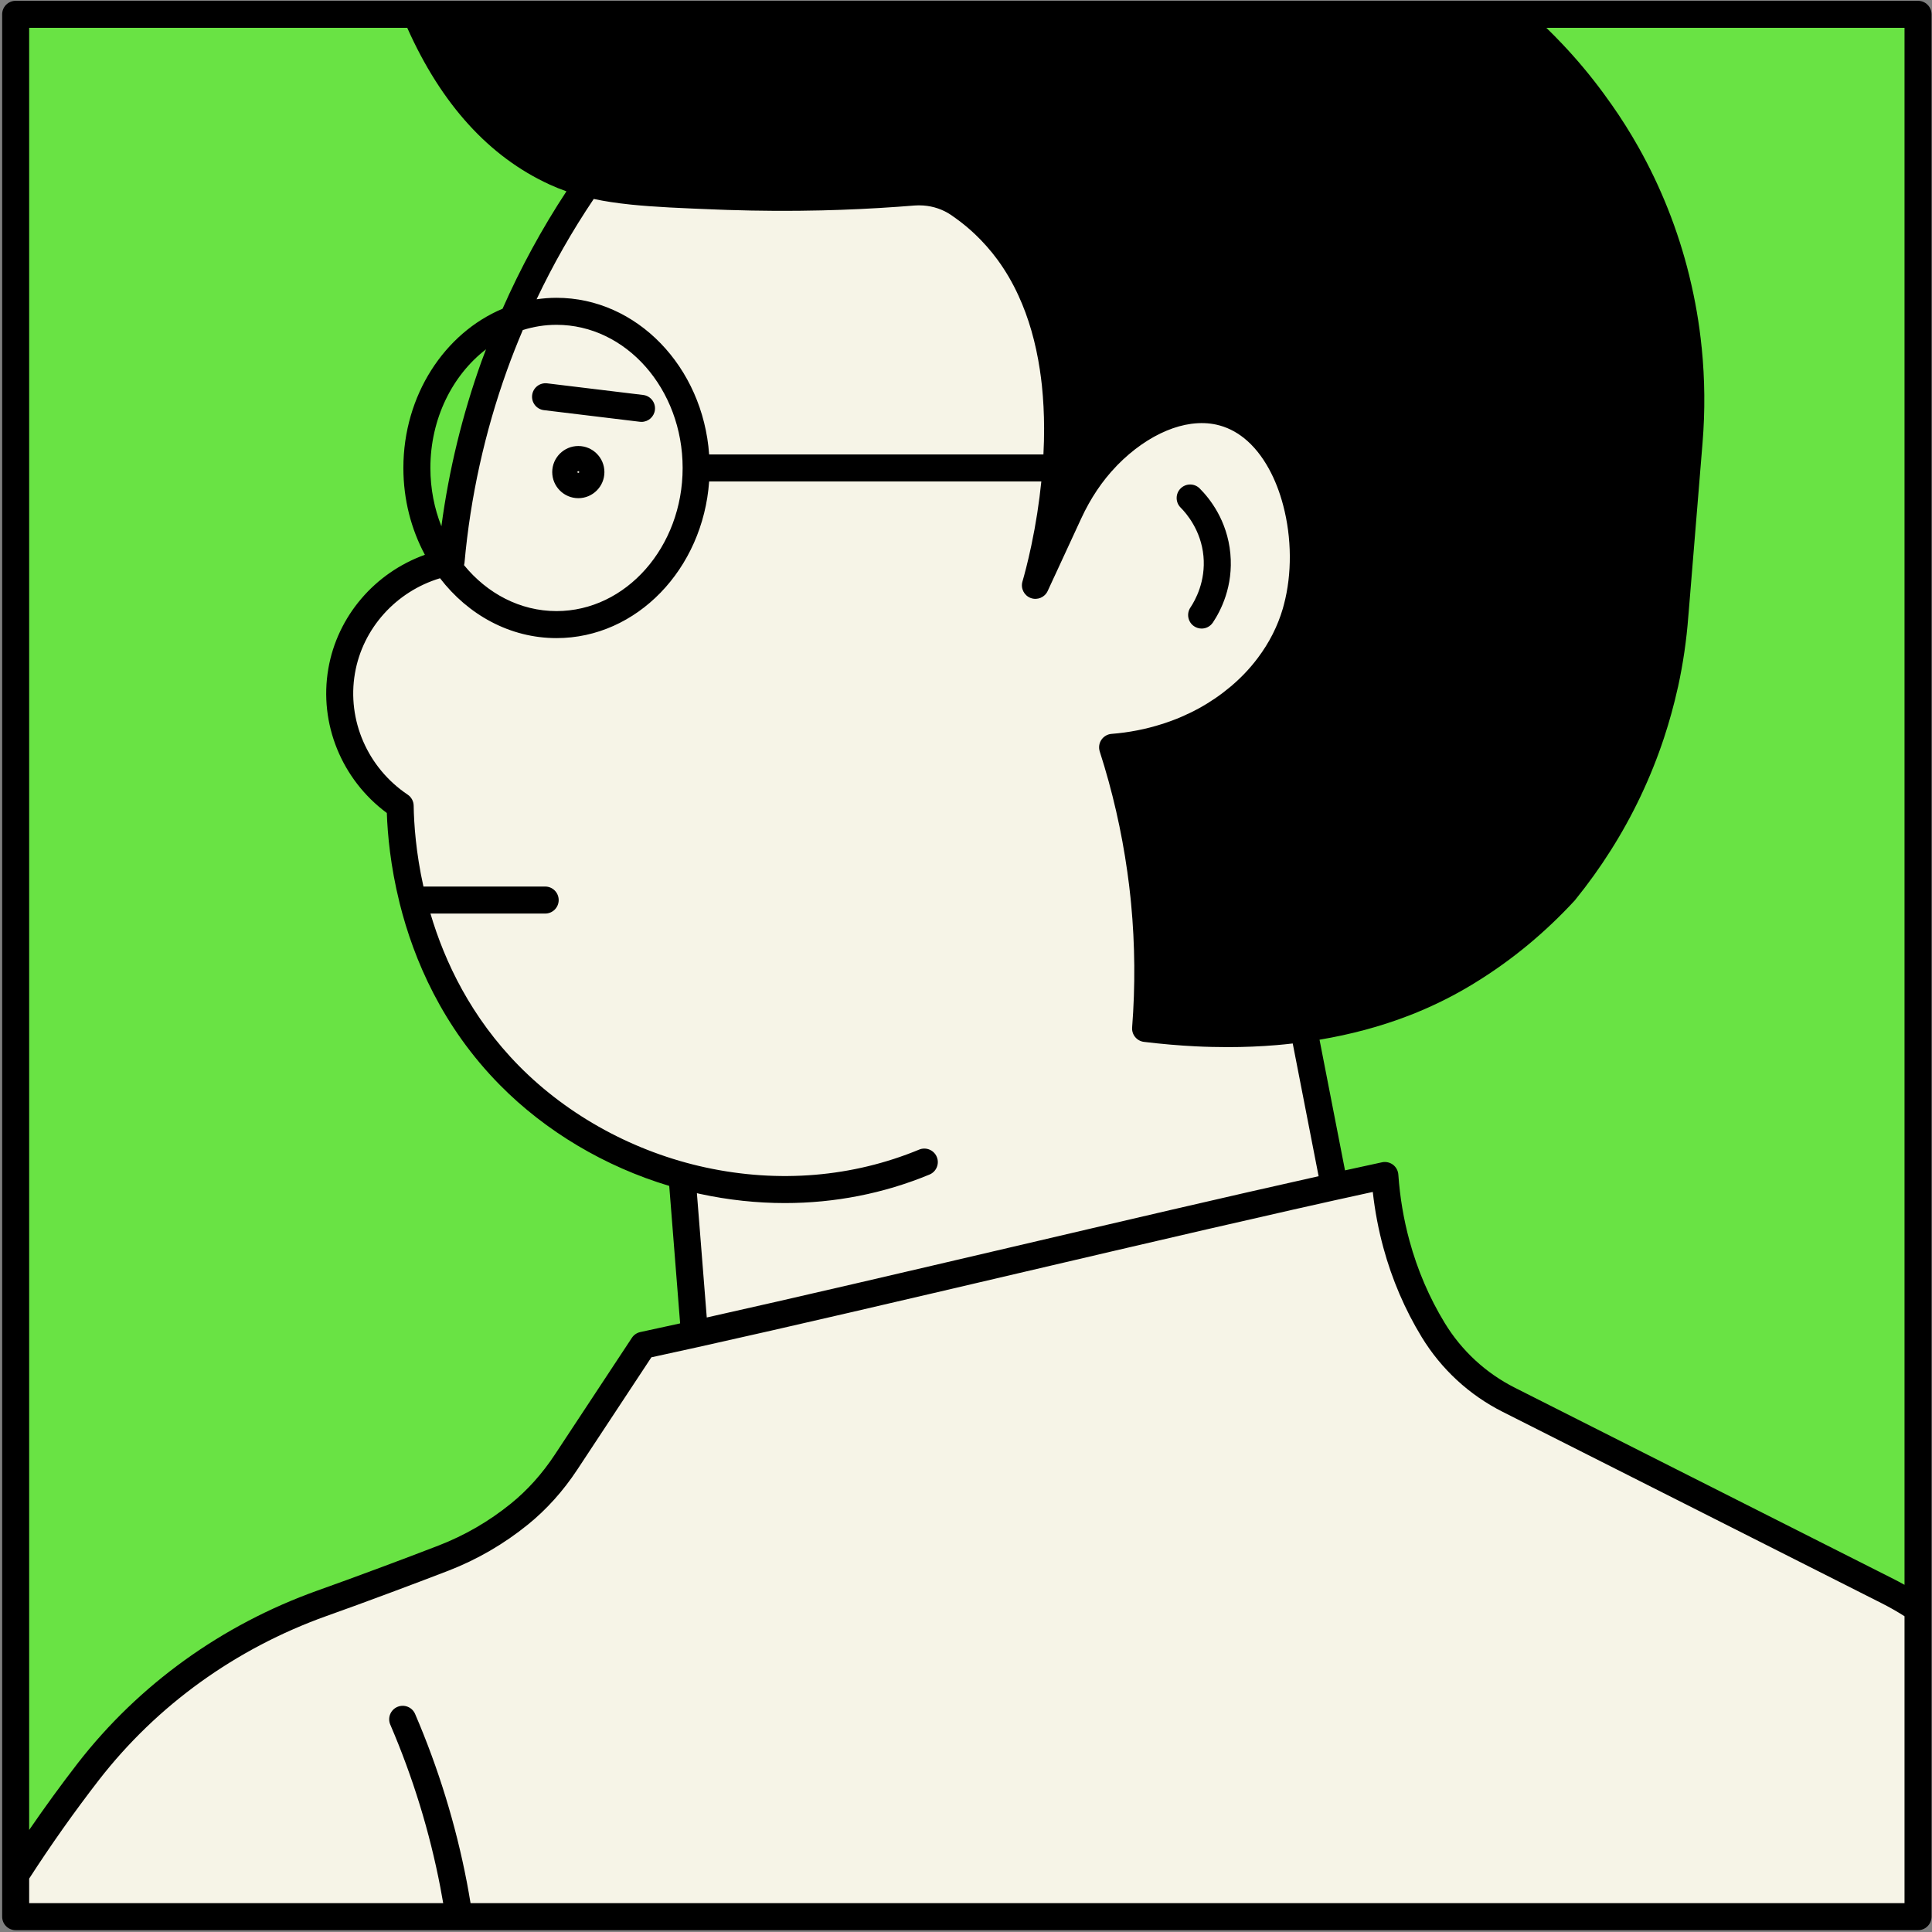 <svg width="183" height="183" viewBox="0 0 183 183" fill="none" xmlns="http://www.w3.org/2000/svg">
<rect x="0" y="0" width="183" height="183" fill="#808080" stroke="none"/>
<g clip-path="url(#clip0_49_564)">
<path d="M0.585 0.441H182.576V182.433H0.585V0.441Z" fill="#F6F4E7"/>
<path d="M1.392 177.706L1.484 1.355H91.581L93.722 8.953L59.866 7.214L56.219 15.865L50.63 25.844L45.499 38.681L42.769 52.715L35.645 57.033L32.361 63.559L33.285 70.849L37.92 76.968L40.581 89.941C40.581 89.941 46.839 100.926 49.697 103.247C52.555 105.568 57.047 108.367 57.047 108.367L65.191 111.508L65.787 126.359L60.92 127.424L54.485 137.178L49.198 143.416L40.813 148.044L25.693 153.871L18.728 157.952L6.556 170.202L1.392 177.706ZM181.677 146.448V1.355H130.515L156.003 19.43L160.145 37.046L157.629 55.093L147.277 79.494L138.035 91.178L123.476 97.422L125.152 106.013L126.192 111.346V112.435L129.978 111.604L131.174 111.346L132.032 116.929L134.3 124.896L141.51 132.771L154.039 138.207L164.936 143.708L177.994 150.306L181.677 153.19V146.448Z" fill="#69E344"/>
<path d="M111.827 48.076C111.328 47.577 111.328 46.766 111.827 46.267C112.326 45.768 113.137 45.766 113.636 46.267C114.593 47.224 116.244 49.297 116.54 52.434C116.832 55.533 115.627 57.859 114.883 58.969C114.636 59.338 114.231 59.538 113.819 59.538C113.574 59.538 113.326 59.467 113.107 59.32C112.521 58.928 112.364 58.133 112.756 57.546C113.203 56.879 114.217 55.07 113.992 52.673C113.763 50.249 112.402 48.651 111.827 48.076ZM182.956 152.392V181.549C182.956 182.256 182.383 182.828 181.677 182.828H1.483C0.777 182.828 0.205 182.256 0.205 181.549V1.355C0.205 0.649 0.777 0.077 1.483 0.077H39.402C39.405 0.077 39.407 0.077 39.411 0.077H181.677C182.383 0.077 182.956 0.649 182.956 1.355V152.389C182.956 152.391 182.956 152.391 182.956 152.392ZM180.397 2.636H146.472C147.003 3.154 147.525 3.678 148.023 4.21C149.372 5.636 150.659 7.175 151.843 8.781C152 8.997 152.148 9.203 152.295 9.409L152.442 9.615C152.503 9.696 152.559 9.774 152.614 9.851C153.546 11.172 154.403 12.533 155.183 13.917C157.322 17.712 158.939 21.79 159.989 26.034C160.009 26.098 160.024 26.163 160.035 26.23C160.571 28.422 160.956 30.656 161.177 32.874C161.181 32.897 161.183 32.918 161.186 32.937C161.486 35.913 161.514 38.936 161.268 41.922L160.869 46.801C160.565 50.531 160.26 54.258 159.952 57.987L159.918 58.372C159.751 60.61 159.424 62.86 158.948 65.039C158.945 65.048 158.939 65.073 158.936 65.083C158.934 65.097 158.93 65.109 158.926 65.123C158.568 66.744 158.125 68.352 157.611 69.905C156.376 73.637 154.679 77.223 152.564 80.56C151.545 82.171 150.444 83.705 149.196 85.249C149.179 85.271 149.16 85.292 149.141 85.314C147.763 86.805 146.288 88.206 144.756 89.477L144.192 89.936C144.179 89.946 144.167 89.956 144.155 89.966C142.518 91.279 140.741 92.501 138.887 93.587C137.189 94.577 135.385 95.446 133.52 96.17C133.482 96.185 133.445 96.2 133.408 96.213C130.781 97.225 127.951 97.986 124.986 98.481L127.4 110.857C128.616 110.589 129.788 110.334 130.906 110.093C131.268 110.016 131.648 110.1 131.945 110.322C132.24 110.546 132.425 110.887 132.451 111.257C132.598 113.389 132.954 115.5 133.509 117.532C134.262 120.297 135.385 122.917 136.847 125.315C138.45 127.946 140.748 130.066 143.49 131.447L155.597 137.561C163.511 141.557 171.424 145.551 179.333 149.549C179.691 149.729 180.045 149.92 180.397 150.116V2.636ZM95.828 118.123C105.949 115.753 116.342 113.32 124.9 111.411L122.448 98.838C121.937 98.897 121.425 98.95 120.918 98.993C119.407 99.12 117.853 99.184 116.282 99.184C115.785 99.184 115.286 99.178 114.788 99.165C114.261 99.154 113.74 99.135 113.238 99.109C111.643 99.029 110.047 98.891 108.358 98.687C107.678 98.606 107.183 98.002 107.236 97.318C107.539 93.429 107.507 89.484 107.139 85.596L107.085 85.055C107.004 84.258 106.904 83.449 106.781 82.579C106.239 78.715 105.36 74.881 104.168 71.181C104.049 70.809 104.105 70.402 104.323 70.077C104.542 69.752 104.896 69.544 105.286 69.514C106.929 69.385 108.543 69.069 110.08 68.576C110.104 68.568 110.128 68.562 110.152 68.556C112.545 67.78 114.681 66.613 116.502 65.085C116.513 65.076 116.525 65.068 116.537 65.058C117.511 64.245 118.378 63.335 119.116 62.352C119.125 62.339 119.135 62.328 119.144 62.315C120.223 60.883 121.019 59.314 121.507 57.653C121.546 57.523 121.581 57.398 121.611 57.269C122.384 54.362 122.357 50.948 121.546 47.875C121.214 46.605 120.759 45.438 120.19 44.402C119.527 43.197 118.738 42.222 117.846 41.506C117.045 40.864 116.165 40.434 115.228 40.226C114.49 40.061 113.701 40.032 112.877 40.139C112.862 40.142 112.847 40.143 112.832 40.144C112.068 40.249 111.289 40.465 110.514 40.789C108.893 41.46 107.279 42.586 105.842 44.051C105.815 44.078 105.794 44.102 105.775 44.123C105.759 44.141 105.742 44.159 105.725 44.177C104.415 45.534 103.302 47.191 102.417 49.102L99.876 54.599C99.867 54.62 99.856 54.64 99.845 54.661L99.237 55.98C98.956 56.588 98.256 56.877 97.628 56.643C97.001 56.408 96.66 55.73 96.846 55.088C97.011 54.522 97.338 53.326 97.69 51.662C98.12 49.625 98.433 47.595 98.635 45.604H67.17C66.58 53.894 60.324 60.442 52.713 60.442C48.3 60.442 44.343 58.237 41.679 54.771C37.526 56.023 34.357 59.499 33.62 63.776C32.856 68.213 34.816 72.723 38.616 75.269C38.965 75.503 39.177 75.893 39.183 76.313C39.209 78.024 39.392 80.755 40.109 83.974H51.641C52.347 83.974 52.919 84.548 52.919 85.254C52.919 85.961 52.347 86.533 51.641 86.533H40.772C42.132 91.134 44.627 96.37 49.176 100.98C53.861 105.725 60.137 109.138 66.848 110.586C73.778 112.083 80.767 111.497 87.062 108.891C87.715 108.62 88.463 108.932 88.733 109.584C89.004 110.237 88.694 110.985 88.04 111.255C83.709 113.05 79.073 113.955 74.348 113.955C71.683 113.955 68.99 113.667 66.307 113.087C66.208 113.066 66.11 113.04 66.01 113.018L66.945 124.793C75.432 122.898 85.791 120.472 95.828 118.123ZM56.239 18.844C54.201 21.87 52.392 25.049 50.826 28.349C51.444 28.259 52.073 28.208 52.713 28.208C60.324 28.208 66.58 34.755 67.17 43.045H98.834C98.878 42.19 98.901 41.37 98.898 40.571C98.894 39.181 98.824 37.818 98.689 36.517C98.632 35.99 98.57 35.52 98.503 35.083C98.501 35.064 98.498 35.046 98.496 35.027C98.106 32.439 97.428 30.081 96.478 28.019C95.922 26.797 95.248 25.645 94.475 24.589C93.85 23.74 93.142 22.937 92.372 22.203C91.79 21.65 91.189 21.152 90.535 20.681C90.382 20.569 90.225 20.459 90.064 20.35C89.304 19.838 88.403 19.532 87.462 19.465C87.17 19.444 86.885 19.445 86.608 19.467C86.104 19.509 85.583 19.549 85.049 19.586C82.688 19.755 80.254 19.871 77.823 19.929C74.902 19.999 71.905 19.984 68.914 19.885L67.983 19.851C64.571 19.719 61.987 19.608 59.78 19.381L59.762 19.379C59.728 19.377 59.694 19.373 59.662 19.368C58.394 19.237 57.274 19.065 56.239 18.844ZM49.519 31.263C48.987 32.518 48.484 33.787 48.023 35.072C45.912 40.954 44.558 47.092 43.997 53.311C43.989 53.388 43.975 53.462 43.955 53.533C46.139 56.207 49.257 57.883 52.713 57.883C59.301 57.883 64.66 51.801 64.66 44.325C64.66 36.849 59.301 30.767 52.713 30.767C51.607 30.767 50.537 30.941 49.519 31.263ZM46.038 33.085C42.86 35.525 40.766 39.653 40.766 44.325C40.766 46.293 41.141 48.163 41.809 49.853C42.52 44.524 43.797 39.274 45.615 34.208C45.751 33.831 45.897 33.46 46.038 33.085ZM2.763 2.636V173.333C4.237 171.188 5.774 169.068 7.369 167.007C13.162 159.553 21.007 153.902 30.057 150.663C31.866 150.02 33.833 149.301 36.252 148.398C37.971 147.758 39.757 147.082 41.561 146.386C44.024 145.431 46.324 144.098 48.391 142.423C49.958 141.154 51.355 139.598 52.545 137.796L59.852 126.72C60.036 126.44 60.323 126.244 60.651 126.173C61.853 125.916 63.113 125.641 64.422 125.352L63.39 112.33C57.31 110.503 51.698 107.178 47.355 102.778C41.898 97.249 39.192 90.894 37.864 85.591C37.854 85.554 37.843 85.516 37.837 85.477C36.982 82.024 36.709 79.025 36.641 77.007C32.367 73.842 30.2 68.552 31.099 63.341C31.959 58.348 35.519 54.246 40.246 52.55C38.953 50.14 38.208 47.328 38.208 44.325C38.208 37.435 42.119 31.544 47.604 29.243C49.309 25.372 51.335 21.651 53.654 18.123C53.113 17.932 52.589 17.722 52.071 17.484C46.331 14.859 41.796 9.861 38.576 2.636H2.763ZM180.397 180.269V153.09C179.68 152.635 178.937 152.213 178.182 151.834C170.269 147.835 162.358 143.84 154.444 139.844L142.338 133.732C139.17 132.137 136.515 129.687 134.662 126.646C133.075 124.042 131.857 121.203 131.04 118.205C130.569 116.48 130.231 114.702 130.031 112.901C120.797 114.906 108.411 117.805 96.411 120.614C85.796 123.099 74.817 125.669 66.064 127.609C66.051 127.613 66.037 127.616 66.022 127.618C64.515 127.954 63.073 128.269 61.699 128.565L54.68 139.205C53.347 141.226 51.773 142.978 50.001 144.411C47.727 146.253 45.198 147.721 42.484 148.773C40.668 149.472 38.873 150.152 37.145 150.796C34.715 151.704 32.735 152.427 30.917 153.073C22.328 156.147 14.884 161.508 9.391 168.575C7.046 171.603 4.819 174.754 2.763 177.94V180.269H41.98C41.894 179.77 41.803 179.265 41.707 178.76C40.696 173.501 39.102 168.32 36.968 163.359C36.689 162.71 36.989 161.958 37.638 161.679C38.287 161.4 39.04 161.699 39.319 162.348C41.525 167.478 43.173 172.838 44.219 178.278C44.348 178.947 44.462 179.611 44.571 180.269H180.397ZM57.25 44.716C57.25 46.079 56.141 47.188 54.779 47.188C53.416 47.188 52.307 46.079 52.307 44.716C52.307 43.353 53.416 42.246 54.779 42.246C56.141 42.246 57.25 43.353 57.25 44.716ZM54.866 44.716C54.866 44.669 54.827 44.63 54.779 44.63C54.73 44.63 54.691 44.669 54.691 44.716C54.691 44.813 54.866 44.813 54.866 44.716ZM51.521 38.85L60.61 39.951C60.663 39.957 60.714 39.96 60.766 39.96C61.403 39.96 61.955 39.484 62.034 38.834C62.119 38.133 61.62 37.495 60.918 37.411L51.828 36.31C51.126 36.226 50.49 36.725 50.405 37.427C50.32 38.129 50.819 38.766 51.521 38.85Z" fill="black"/>
</g>
<defs>
<clipPath id="clip0_49_564">
<rect width="183" height="183" fill="white" transform="matrix(-1 0 0 1 183 0)"/>
</clipPath>
</defs>
</svg>
